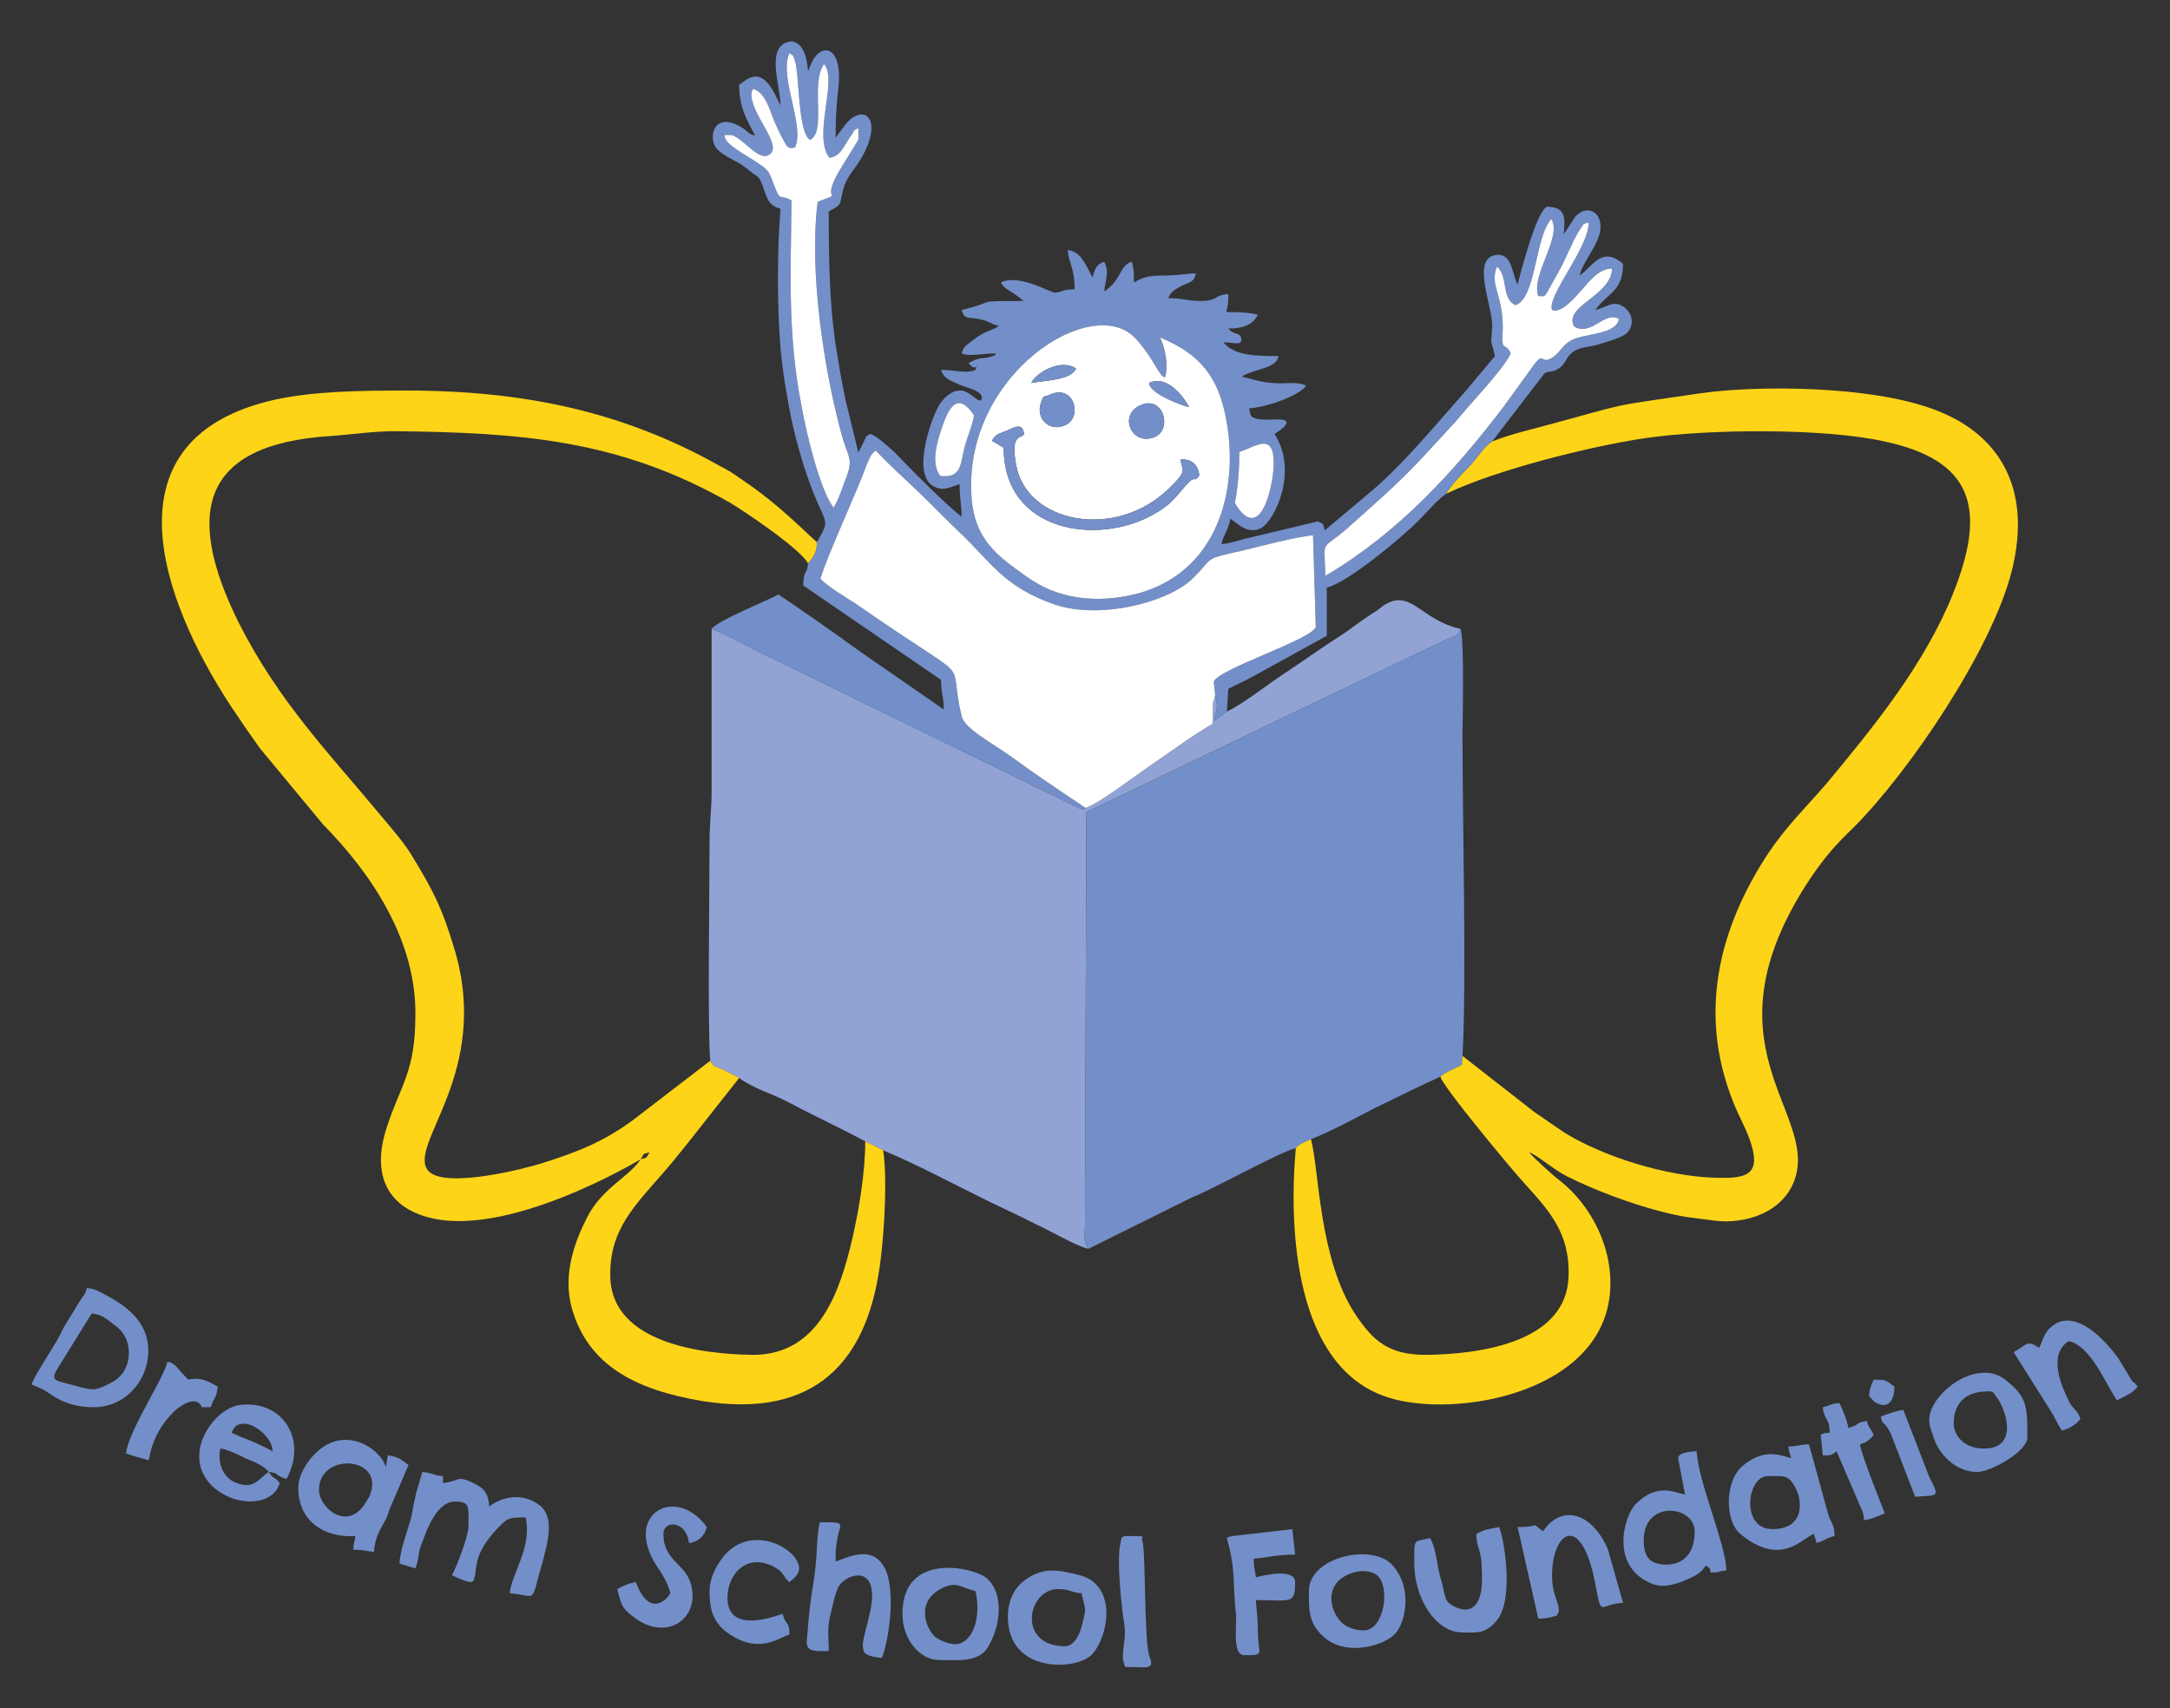 <?xml version="1.0" encoding="UTF-8"?>
<!DOCTYPE svg PUBLIC "-//W3C//DTD SVG 1.1//EN" "http://www.w3.org/Graphics/SVG/1.1/DTD/svg11.dtd">
<!-- Creator: CorelDRAW X8 -->
<svg xmlns="http://www.w3.org/2000/svg" xml:space="preserve" width="3.15in" height="2.48in" version="1.1" style="shape-rendering:geometricPrecision; text-rendering:geometricPrecision; image-rendering:optimizeQuality; fill-rule:evenodd; clip-rule:evenodd"
viewBox="0 0 3150 2480"
 xmlns:xlink="http://www.w3.org/1999/xlink">
 <rect x="0" y="0" width="3150" height="2480" fill="#333333" stroke="none"/>
 <defs>
  <style type="text/css">
   <![CDATA[
    .fil1 {fill:#738FC9}
    .fil4 {fill:#748FC9}
    .fil5 {fill:#7490C9}
    .fil0 {fill:#90A3D4}
    .fil2 {fill:#FDD418}
    .fil3 {fill:white}
   ]]>
  </style>
 </defs>
 <g id="Layer_x0020_1">
  <g id="_1260098938096">
   <path class="fil0" d="M1781 1033l-18 13c2,-17 6,-16 1,-36l-2 7c-1,1 -1,2 -1,3l-1 31c-28,16 -63,42 -91,61 -22,15 -73,54 -93,61 -6,5 2,3 -8,1l-467 -228c-20,-10 -49,-26 -68,-33l0 234c0,29 -3,46 -3,76 0,64 -3,272 1,317 5,9 7,8 19,13 9,5 16,8 23,12 10,8 32,18 45,23 19,8 30,14 47,23 32,16 61,30 91,46l26 13c52,22 98,47 149,72 26,13 49,23 74,36 18,8 59,32 75,35 -8,-10 -5,-19 -5,-36l2 -598 513 -246c23,-11 26,-8 30,-20 -59,-13 -72,-61 -113,-33 -7,6 -12,9 -20,14 -15,10 -26,19 -41,29 -29,18 -53,36 -82,55 -23,15 -61,45 -83,55z"/>
   <path class="fil1" d="M1580 1813l149 -74c35,-14 131,-68 152,-72 6,-7 13,-9 22,-13 30,-12 63,-30 92,-45 33,-16 63,-31 96,-46 8,-7 20,-11 31,-17l1 -13c6,-112 0,-334 0,-466 0,-13 3,-143 -3,-154 -4,12 -7,9 -30,20l-513 246 -2 598c0,17 -3,26 5,36z"/>
   <path class="fil2" d="M930 1683c6,-9 1,-7 13,-10 -6,9 -2,7 -13,10zm16 -13l-3 3 3 -3zm4 -3l-4 3 4 -3zm0 0l0 0zm-20 16c-17,26 -55,41 -77,83 -17,33 -37,82 -23,133 24,85 95,119 189,135 162,26 243,-54 260,-211 5,-42 9,-114 3,-153l-26 -13c0,45 -9,98 -18,138 -18,78 -48,172 -145,172 -77,-1 -202,-18 -207,-110 -3,-71 35,-106 80,-158 13,-15 23,-28 36,-44l71 -90c-7,-4 -14,-7 -23,-12 -12,-5 -14,-4 -19,-13l-112 86c-42,31 -79,46 -133,63 -25,8 -143,38 -165,10 -29,-38 92,-141 39,-320 -18,-60 -30,-84 -61,-135 -12,-20 -27,-37 -42,-55 -77,-93 -152,-169 -211,-286 -78,-158 -55,-258 134,-270 29,-2 62,-7 93,-7 182,2 326,12 487,104 20,12 101,66 113,88l5 -6c6,-8 8,-16 8,-25 -10,-7 -52,-53 -111,-92 -11,-8 -19,-13 -31,-19 -137,-77 -280,-109 -454,-109 -69,0 -133,1 -190,13 -252,56 -166,291 -65,445 14,21 27,40 42,61l92 111c69,70 135,167 134,276 0,83 -21,101 -41,162 -23,68 -1,114 55,131 116,36 313,-83 313,-83z"/>
   <path class="fil2" d="M2220 1673l-4 -3 4 3zm-4 -3l-3 -3 3 3zm-3 -3l0 0zm-47 -1026c-13,8 -22,25 -34,37 -9,9 -26,27 -33,39 70,-34 208,-69 290,-81 89,-13 258,-15 347,5 125,27 150,94 99,221 -41,102 -114,192 -184,276 -31,36 -56,59 -85,102 -70,107 -102,230 -50,360 9,23 20,40 27,64 10,36 -3,46 -40,46 -70,1 -159,-25 -219,-58 -20,-11 -36,-24 -56,-37l-105 -82 -1 13c-11,6 -23,10 -31,17 1,12 106,138 121,154 36,40 67,72 65,136 -3,96 -128,113 -207,114 -55,0 -77,-21 -102,-58 -54,-81 -53,-212 -65,-255 -9,4 -16,6 -22,13 -11,124 1,312 126,359 90,35 308,3 329,-140 10,-69 -26,-137 -73,-173 -7,-5 -39,-34 -43,-40 10,3 35,25 55,35 40,20 91,39 133,50 38,10 44,9 80,14 44,6 102,-11 118,-62 31,-98 -138,-194 22,-435 22,-32 36,-48 63,-74 80,-80 200,-257 229,-371 32,-125 -22,-203 -114,-236 -91,-34 -254,-35 -338,-23 -143,21 -95,12 -229,48 -26,7 -48,12 -73,22z"/>
   <path class="fil1" d="M1396 750l0 0zm403 -94c22,-6 50,-31 50,17 0,26 -16,110 -50,67 -9,-12 -6,-9 -4,-24 3,-21 4,-39 4,-60zm-434 35c-15,-19 -4,-52 4,-75 11,-31 24,-44 45,-13 -3,18 -12,35 -16,56 -4,21 -7,35 -33,32zm319 -201c51,21 80,50 93,105 24,100 -1,231 -123,266 -63,17 -120,8 -164,-24 -39,-28 -77,-52 -80,-120 -9,-175 176,-292 238,-226 27,29 34,55 43,57 6,-17 0,-44 -7,-58zm632 -40l0 0zm-83 -20c12,-1 6,6 22,-22 6,-11 11,-19 16,-30 5,-11 9,-19 14,-30 3,-5 5,-10 8,-14 7,-10 3,-8 13,-11 1,36 -61,107 -53,127 13,6 33,-18 42,-28 15,-17 27,-32 45,-32 -1,40 -71,54 -55,84 25,15 44,-23 65,-11 -3,23 -51,21 -69,31 -13,7 -16,17 -26,24 -20,14 -12,-11 -30,14 -14,19 -28,39 -42,58 -73,96 -154,184 -259,246 -2,-58 -7,-34 34,-71 40,-36 71,-62 108,-102l48 -52c19,-24 69,-75 79,-98 -7,-16 -13,-3 -12,-25 4,-59 -20,-72 -8,-101 17,15 6,47 27,56 30,-10 28,-99 52,-125 16,26 -30,81 -19,112zm-1117 -205c23,-13 -29,-61 -25,-91l2 -5c18,5 24,30 31,47 4,9 7,16 12,25 6,11 7,16 18,13 15,-31 -24,-103 -8,-137 6,5 5,1 8,12 2,4 2,12 3,17 3,26 4,89 19,97 24,-12 0,-80 20,-110 21,22 -17,104 8,136 17,-2 21,-18 32,-33 8,-11 -1,-4 10,-10l0 17 -24 39c-36,57 8,34 -35,51 -13,99 9,248 37,346 8,25 14,28 5,53 -6,14 -11,33 -19,45 -20,-26 -40,-110 -47,-150 -20,-104 -15,-193 -14,-296 -21,-11 -15,4 -26,-24 -6,-16 -7,-20 -21,-29 -20,-14 -52,-29 -50,-42l9 0c17,3 39,38 55,29zm70 562c0,9 -2,17 -8,25l-5 6c-1,16 -7,9 -7,32l200 137c0,20 4,24 4,43l-120 -83c-40,-29 -80,-57 -120,-84 -20,11 -87,37 -97,50 19,7 48,23 68,33l467 228c10,2 2,4 8,-1 -36,-24 -72,-48 -106,-73 -29,-21 -70,-42 -74,-60 -23,-95 29,-36 -153,-163 -14,-9 -44,-27 -52,-37 10,-34 50,-119 67,-165 5,-11 5,-14 13,-21 21,22 38,37 60,58 21,20 41,41 62,61 44,41 63,79 139,105 64,21 159,-2 197,-36 36,-34 13,-29 76,-43 28,-7 74,-19 101,-22l4 133c-4,18 -144,62 -148,80l2 20c5,20 1,19 -1,36l18 -13 2 -33c12,-6 23,-11 36,-18l107 -59 0 -70c30,-7 107,-71 133,-97 13,-13 27,-30 40,-39 7,-12 24,-30 33,-39 12,-12 21,-29 34,-37l76 -99c9,-5 11,0 22,-8 7,-5 8,-10 13,-17 11,-13 23,-12 40,-16 13,-4 36,-10 44,-17 11,-10 10,-27 -2,-37 -16,-13 -26,-1 -43,3 17,-25 40,-26 40,-67 -31,-27 -45,5 -63,17 5,-23 34,-50 30,-76 -2,-15 -15,-23 -28,-16 -7,4 -9,7 -13,14l-12 18c1,-20 6,-39 -24,-40 -15,5 -38,93 -43,113 -8,-13 -7,-45 -30,-43 -40,3 -4,80 -7,106 -2,29 -2,14 4,41l-41 49c-40,45 -92,108 -137,146l-69 58c-3,-12 -1,-8 -10,-13l-105 25c-12,3 -23,7 -35,8 3,-14 10,-20 13,-37 12,8 25,23 44,14 21,-11 55,-84 20,-137 12,-7 31,-22 3,-21 -45,2 -36,-7 -40,-16 26,-2 72,-18 83,-33 -13,-7 -31,-2 -49,-4 -17,-1 -30,-6 -44,-9 4,-3 -1,-1 7,-4 4,-2 3,-1 7,-3 19,-6 36,-9 39,-23 -34,0 -65,-1 -80,-20 16,0 26,5 26,-4 -1,-12 -10,-5 -19,-16 21,0 35,-5 43,-20 -11,-3 -25,-4 -46,-4 3,-12 3,-11 3,-26 -20,1 -15,10 -40,10 -18,0 -25,-4 -47,-4 3,-8 5,-10 19,-18 13,-6 18,-5 21,-18 -15,0 -25,3 -46,3 -23,0 -29,2 -44,10 0,-17 0,-17 -3,-30 -18,5 -15,27 -40,43 1,-17 8,-26 0,-43 -11,3 -14,11 -17,23l-2 -4c-9,-17 -16,-34 -34,-36 1,18 10,26 10,57 -18,0 -18,4 -28,5 -8,0 -52,-28 -79,-15 4,10 16,12 33,27 -76,0 -35,0 -90,13 4,14 8,10 24,13 17,3 16,7 30,10 -1,1 -2,0 -2,1 -1,3 -18,7 -29,15 -17,13 -20,13 -23,24 10,5 32,0 50,0 -5,4 6,0 -8,5 -14,4 -13,-1 -32,9 11,15 14,-3 10,10 -13,6 -29,0 -50,0 4,13 15,16 28,22 10,4 34,9 31,20 -3,9 -15,-10 -29,-12 -15,-1 -26,11 -32,20 -10,15 -40,95 -12,117 16,11 27,3 41,-1 0,21 3,32 3,47 -19,-13 -79,-74 -97,-93 -8,-7 -27,-25 -36,-27 -11,8 -2,-2 -9,11l-8 16 -19 -78c-6,-29 -10,-53 -15,-85 -8,-59 -9,-117 -9,-187 20,-11 15,-8 21,-32 5,-17 12,-24 21,-37 42,-64 9,-91 -18,-57l-14 19c0,-26 1,-48 4,-73 7,-62 -27,-67 -40,-33 0,0 -1,1 -1,2 0,1 -1,2 -1,3 0,0 -1,1 -1,2 0,0 0,2 -1,2 -2,-20 -6,-39 -23,-43 -41,3 -17,64 -17,93l-9 -18c-22,-41 -41,-18 -51,-12 0,34 12,52 23,74 -11,-3 -9,-6 -21,-13 -38,-22 -47,14 -36,30 6,9 25,18 36,24 7,5 11,8 17,13 9,6 10,6 14,16 7,17 7,31 27,36 -5,63 -5,139 0,203 2,20 5,45 9,65 8,54 26,118 48,166 12,26 10,24 -4,50z"/>
   <path class="fil3" d="M1576 1173c20,-7 71,-46 93,-61 28,-19 63,-45 91,-61l1 -31c0,-1 0,-2 1,-3l2 -7 -2 -20c4,-18 144,-62 148,-80l-4 -133c-27,3 -73,15 -101,22 -63,14 -40,9 -76,43 -38,34 -133,57 -197,36 -76,-26 -95,-64 -139,-105 -21,-20 -41,-41 -62,-61 -22,-21 -39,-36 -60,-58 -8,7 -8,10 -13,21 -17,46 -57,131 -67,165 8,10 38,28 52,37 182,127 130,68 153,163 4,18 45,39 74,60 34,25 70,49 106,73z"/>
   <path class="fil3" d="M1440 640c5,-10 10,-10 22,-15 9,-4 19,-10 23,-1 8,19 -21,-6 -10,51 15,84 143,110 221,35 30,-29 19,-25 18,-43 16,-1 25,8 27,23 -9,13 -4,-3 -20,15 -14,16 -21,28 -47,42 -79,45 -217,27 -217,-97l-17 -10zm214 -51c35,-17 48,34 23,45 -33,15 -54,-30 -23,-45zm-130 -16c35,-16 48,32 23,44 -23,11 -44,-9 -36,-32 4,-13 5,-8 13,-12zm202 18c-9,-2 -57,-19 -58,-35 29,-14 55,28 58,35zm-229 -35c7,-15 43,-36 65,-21 -7,17 -44,17 -65,21zm187 -66c7,14 13,41 7,58 -9,-2 -16,-28 -43,-57 -62,-66 -247,51 -238,226 3,68 41,92 80,120 44,32 101,41 164,24 122,-35 147,-166 123,-266 -13,-55 -42,-84 -93,-105z"/>
   <path class="fil3" d="M1154 214c-11,3 -12,-2 -18,-13 -5,-9 -8,-16 -12,-25 -7,-17 -13,-42 -31,-47l-2 5c-4,30 48,78 25,91 -16,9 -38,-26 -55,-29l-9 0c-2,13 30,28 50,42 14,9 15,13 21,29 11,28 5,13 26,24 -1,103 -6,192 14,296 7,40 27,124 47,150 8,-12 13,-31 19,-45 9,-25 3,-28 -5,-53 -28,-98 -50,-247 -37,-346 43,-17 -1,6 35,-51l24 -39 0 -17c-11,6 -2,-1 -10,10 -11,15 -15,31 -32,33 -25,-32 13,-114 -8,-136 -20,30 4,98 -20,110 -15,-8 -16,-71 -19,-97 -1,-5 -1,-13 -3,-17 -3,-11 -2,-7 -8,-12 -16,34 23,106 8,137z"/>
   <path class="fil3" d="M2233 430c-11,-31 35,-86 19,-112 -24,26 -22,115 -52,125 -21,-9 -10,-41 -27,-56 -12,29 12,42 8,101 -1,22 5,9 12,25 -10,23 -60,74 -79,98l-48 52c-37,40 -68,66 -108,102 -41,37 -36,13 -34,71 105,-62 186,-150 259,-246 14,-19 28,-39 42,-58 18,-25 10,0 30,-14 10,-7 13,-17 26,-24 18,-10 66,-8 69,-31 -21,-12 -40,26 -65,11 -16,-30 54,-44 55,-84 -18,0 -30,15 -45,32 -9,10 -29,34 -42,28 -8,-20 54,-91 53,-127 -10,3 -6,1 -13,11 -3,4 -5,9 -8,14 -5,11 -9,19 -14,30 -5,11 -10,19 -16,30 -16,28 -10,21 -22,22z"/>
   <path class="fil1" d="M580 2270l23 7c4,-9 4,-19 7,-30 2,-7 2,-5 3,-8 7,-20 22,-59 47,-59 23,0 20,7 20,37 0,13 -18,60 -24,70 34,16 31,9 33,2 4,-12 -3,-33 35,-72 13,-13 14,-14 39,-14 10,43 -21,83 -23,110 42,4 29,17 47,-43 8,-31 20,-70 -7,-87 -23,-15 -49,-11 -70,4 -1,-21 -9,-27 -23,-34 -25,-12 -20,-2 -44,0l0 -10c-14,-1 -16,-5 -30,-6l-9 31c-3,13 -5,24 -7,35 -5,18 -17,50 -17,67z"/>
   <path class="fil1" d="M2386 2237c0,-61 74,-51 74,-14 0,59 -53,51 -63,43 -8,-5 -11,-17 -11,-29zm50 -120l10 53c-19,-5 -42,-16 -72,14 -17,18 -38,92 26,116 14,5 28,1 42,-4 16,-7 26,-10 34,-23 8,5 5,1 7,10 15,0 11,-2 23,-3 0,-36 -42,-132 -43,-173 -9,0 -27,2 -27,10z"/>
   <path class="fil1" d="M463 2163c0,-56 99,-49 73,10 0,0 -5,8 -5,8 -26,44 -68,8 -68,-18zm-30 -3c0,51 41,73 83,70 -1,8 -3,10 -3,20 17,0 17,2 30,3 1,-22 10,-34 17,-47 2,-4 4,-11 6,-16l27 -63c-9,-7 -16,-13 -30,-14l-3 17c-6,-25 -61,-66 -106,-16 -9,10 -21,28 -21,46z"/>
   <path class="fil1" d="M2573 2220c-47,0 -37,-77 -7,-77 23,0 29,-2 38,13 14,22 16,64 -31,64zm27 -103l0 0zm0 0c-18,-5 -39,-14 -69,10 -20,16 -25,49 -19,74 4,15 8,21 18,29 58,45 88,1 103,-3l4 13c12,-3 13,-7 26,-10 0,-18 -5,-18 -9,-31l-28 -102c-16,0 -14,3 -30,3 1,9 2,9 4,17z"/>
   <path class="fil1" d="M390 2137c-15,10 -22,27 -49,15 -17,-7 -26,-29 -21,-49 10,1 28,10 36,14 12,5 28,11 34,20zm-34 -70c10,0 38,16 40,40 -30,-16 -39,-17 -60,-27 5,-9 6,-13 20,-13zm34 70c16,1 9,6 26,10 32,-60 -9,-116 -69,-107 -39,6 -87,77 -35,121 36,29 86,23 94,-8 -7,-10 -8,-4 -16,-16z"/>
   <path class="fil1" d="M1190 2397l13 0c0,-21 -3,-32 3,-55 3,-12 6,-28 11,-38 8,-16 49,-33 49,13 0,25 -17,67 -13,76 1,2 -4,11 27,14 9,-20 22,-97 4,-131 -19,-36 -59,-12 -71,-9 0,-8 0,-16 1,-23 3,-34 20,-34 -24,-34 -6,27 -2,48 -11,99 -2,11 -5,38 -6,51 -1,24 -9,37 17,37z"/>
   <path class="fil1" d="M136 2017c-11,0 -22,-4 -30,-6 -27,-7 -31,-7 -25,-20l52 -84c16,1 24,10 35,18 26,19 24,59 3,76 -5,5 -27,16 -35,16zm-90 -7l16 7c12,6 30,26 74,26 49,0 83,-44 79,-89 -3,-35 -30,-57 -58,-72 -10,-5 -17,-11 -31,-12 -3,11 -3,8 -9,17l-25 41c-3,6 -3,7 -6,12 -8,16 -37,58 -40,70z"/>
   <path class="fil1" d="M1546 2390c-70,0 -55,-83 -10,-83 17,0 18,5 34,6 5,24 8,19 1,45 -3,13 -11,32 -25,32zm-83 -43c0,84 101,78 122,55 24,-25 39,-103 -21,-116 -29,-7 -52,-12 -80,11 -14,12 -21,30 -21,50z"/>
   <path class="fil1" d="M2836 2067c0,-30 17,-47 50,-47 9,0 8,3 12,8 12,14 35,75 -18,75 -30,0 -44,-20 -44,-36zm34 70c20,0 73,-30 73,-50 0,-47 -1,-59 -31,-83 -38,-32 -103,12 -111,51 -2,12 2,20 5,29 7,26 32,53 64,53z"/>
   <path class="fil1" d="M1386 2387c-9,0 -23,-6 -29,-11 -13,-12 -29,-52 12,-71 20,-9 24,-1 47,5 9,38 -4,77 -30,77zm-76 -44c0,38 26,67 53,67 25,0 56,4 70,-17 20,-31 25,-80 -1,-102 -17,-15 -122,-40 -122,52z"/>
   <path class="fil1" d="M2143 2227c0,15 5,22 7,36 1,8 1,14 1,17 5,85 -46,51 -50,45 -4,-5 -6,-22 -9,-31 -7,-22 -6,-43 -16,-61 -25,6 -23,-1 -23,37 0,49 30,100 70,100 20,0 34,3 51,-19 24,-32 9,-120 2,-134 -15,3 -20,3 -33,10z"/>
   <path class="fil1" d="M1980 2367c-14,0 -27,-5 -34,-13 -12,-13 -22,-41 -2,-60 19,-16 44,-16 55,-7 20,17 10,80 -19,80zm-80 -57c0,25 -1,45 19,64 32,32 85,16 103,1 17,-13 31,-68 -1,-103 -29,-32 -121,-12 -121,38z"/>
   <path class="fil1" d="M2960 1957c-18,-13 -18,-4 -37,6l53 84c7,11 10,19 17,30 11,-3 21,-9 27,-17 -4,-13 -8,-11 -16,-24 -4,-8 -10,-22 -13,-31 -7,-24 -7,-46 12,-58 32,7 53,61 70,86 11,-6 23,-10 30,-20 -4,-6 -5,-5 -8,-8l-20 -33c-23,-32 -70,-79 -103,-40 -7,10 -7,15 -12,25z"/>
   <path class="fil1" d="M2240 2223c-22,-15 1,-6 -37,-6l30 133c9,0 13,-1 18,-2 15,-5 4,3 12,-8l-1 -9c-5,-16 -9,-24 -9,-44 0,-64 44,-95 64,19 8,42 5,23 39,21l-22 -78c-23,-53 -67,-66 -94,-26z"/>
   <path class="fil1" d="M1806 2403c32,0 20,-1 20,-33 0,-21 -2,-31 -3,-47 51,0 57,7 57,-26 0,-20 -42,-11 -57,-7 -1,-13 -3,-11 -3,-27 22,-2 32,-6 60,-6l-4 -37 -87 10c-14,4 -6,-3 0,41 3,25 2,46 5,71 2,16 -6,61 12,61z"/>
   <path class="fil1" d="M973 2313l-4 6c-1,0 -1,1 -2,2 -28,25 -43,-22 -44,-24 -12,2 -17,5 -27,10 6,23 6,27 23,40 48,38 98,3 84,-47 -8,-30 -40,-34 -40,-73 0,-21 34,-19 37,13 14,-1 23,-11 26,-23 -45,-63 -126,-18 -69,62 6,9 14,23 16,34z"/>
   <path class="fil1" d="M1030 2310c0,25 4,43 24,59 47,35 77,8 92,4 0,-21 -5,-11 -10,-30 -2,0 -80,33 -80,-23 0,-36 29,-66 68,-45 15,8 12,14 22,22 1,-1 2,-2 2,-2 0,0 12,-8 12,-18 0,-29 -73,-69 -113,-13 -8,11 -17,28 -17,46z"/>
   <path class="fil4" d="M1440 640l17 10c0,124 138,142 217,97 26,-14 33,-26 47,-42 16,-18 11,-2 20,-15 -2,-15 -11,-24 -27,-23 1,18 12,14 -18,43 -78,75 -206,49 -221,-35 -11,-57 18,-32 10,-51 -4,-9 -14,-3 -23,1 -12,5 -17,5 -22,15z"/>
   <path class="fil1" d="M183 2110c10,4 22,7 33,10 1,-2 3,-39 38,-72 11,-10 32,-22 39,-5l13 0c4,-14 9,-14 10,-30 -15,-8 -24,-14 -43,-10l-19 -21c-9,-5 1,-2 -11,-5 -5,24 -57,101 -60,133z"/>
   <path class="fil1" d="M1630 2407c0,7 1,3 3,13 30,0 39,4 38,-8l-3 -9c-7,-25 -5,-140 -9,-163l-1 -4c-2,-6 10,-6 -22,-6 -10,0 -8,4 -10,13 -5,24 2,91 6,115 3,19 -2,29 -2,49z"/>
   <path class="fil1" d="M2646 2043c2,20 10,15 10,37 -10,1 -6,0 -13,3l3 30c14,0 13,-1 20,-6l31 72c4,11 8,14 9,28 10,-1 23,-7 30,-10 -6,-15 -35,-88 -36,-100 9,-3 15,-7 20,-14 -4,-8 -8,-11 -10,-20 -17,2 -10,6 -27,10 -1,-9 -9,-29 -13,-36 -14,1 -11,3 -24,6z"/>
   <path class="fil3" d="M1799 656c0,21 -1,39 -4,60 -2,15 -5,12 4,24 34,43 50,-41 50,-67 0,-48 -28,-23 -50,-17z"/>
   <path class="fil1" d="M2730 2057c4,15 4,3 15,25l35 91c33,-3 37,3 20,-30l-37 -96c-6,0 -28,7 -33,10z"/>
   <path class="fil3" d="M1365 691c26,3 29,-11 33,-32 4,-21 13,-38 16,-56 -21,-31 -34,-18 -45,13 -8,23 -19,56 -4,75z"/>
   <path class="fil1" d="M1654 589c-31,15 -10,60 23,45 25,-11 12,-62 -23,-45z"/>
   <path class="fil1" d="M1524 573c-8,4 -9,-1 -13,12 -8,23 13,43 36,32 25,-12 12,-60 -23,-44z"/>
   <path class="fil1" d="M2713 2027l8 8c16,11 29,3 29,-22 -13,-9 -11,-10 -30,-10 -4,8 -6,13 -7,24z"/>
   <path class="fil5" d="M1497 556c21,-4 58,-4 65,-21 -22,-15 -58,6 -65,21z"/>
   <path class="fil1" d="M1668 556c1,16 49,33 58,35 -3,-7 -29,-49 -58,-35z"/>
  </g>
 </g>
</svg>
